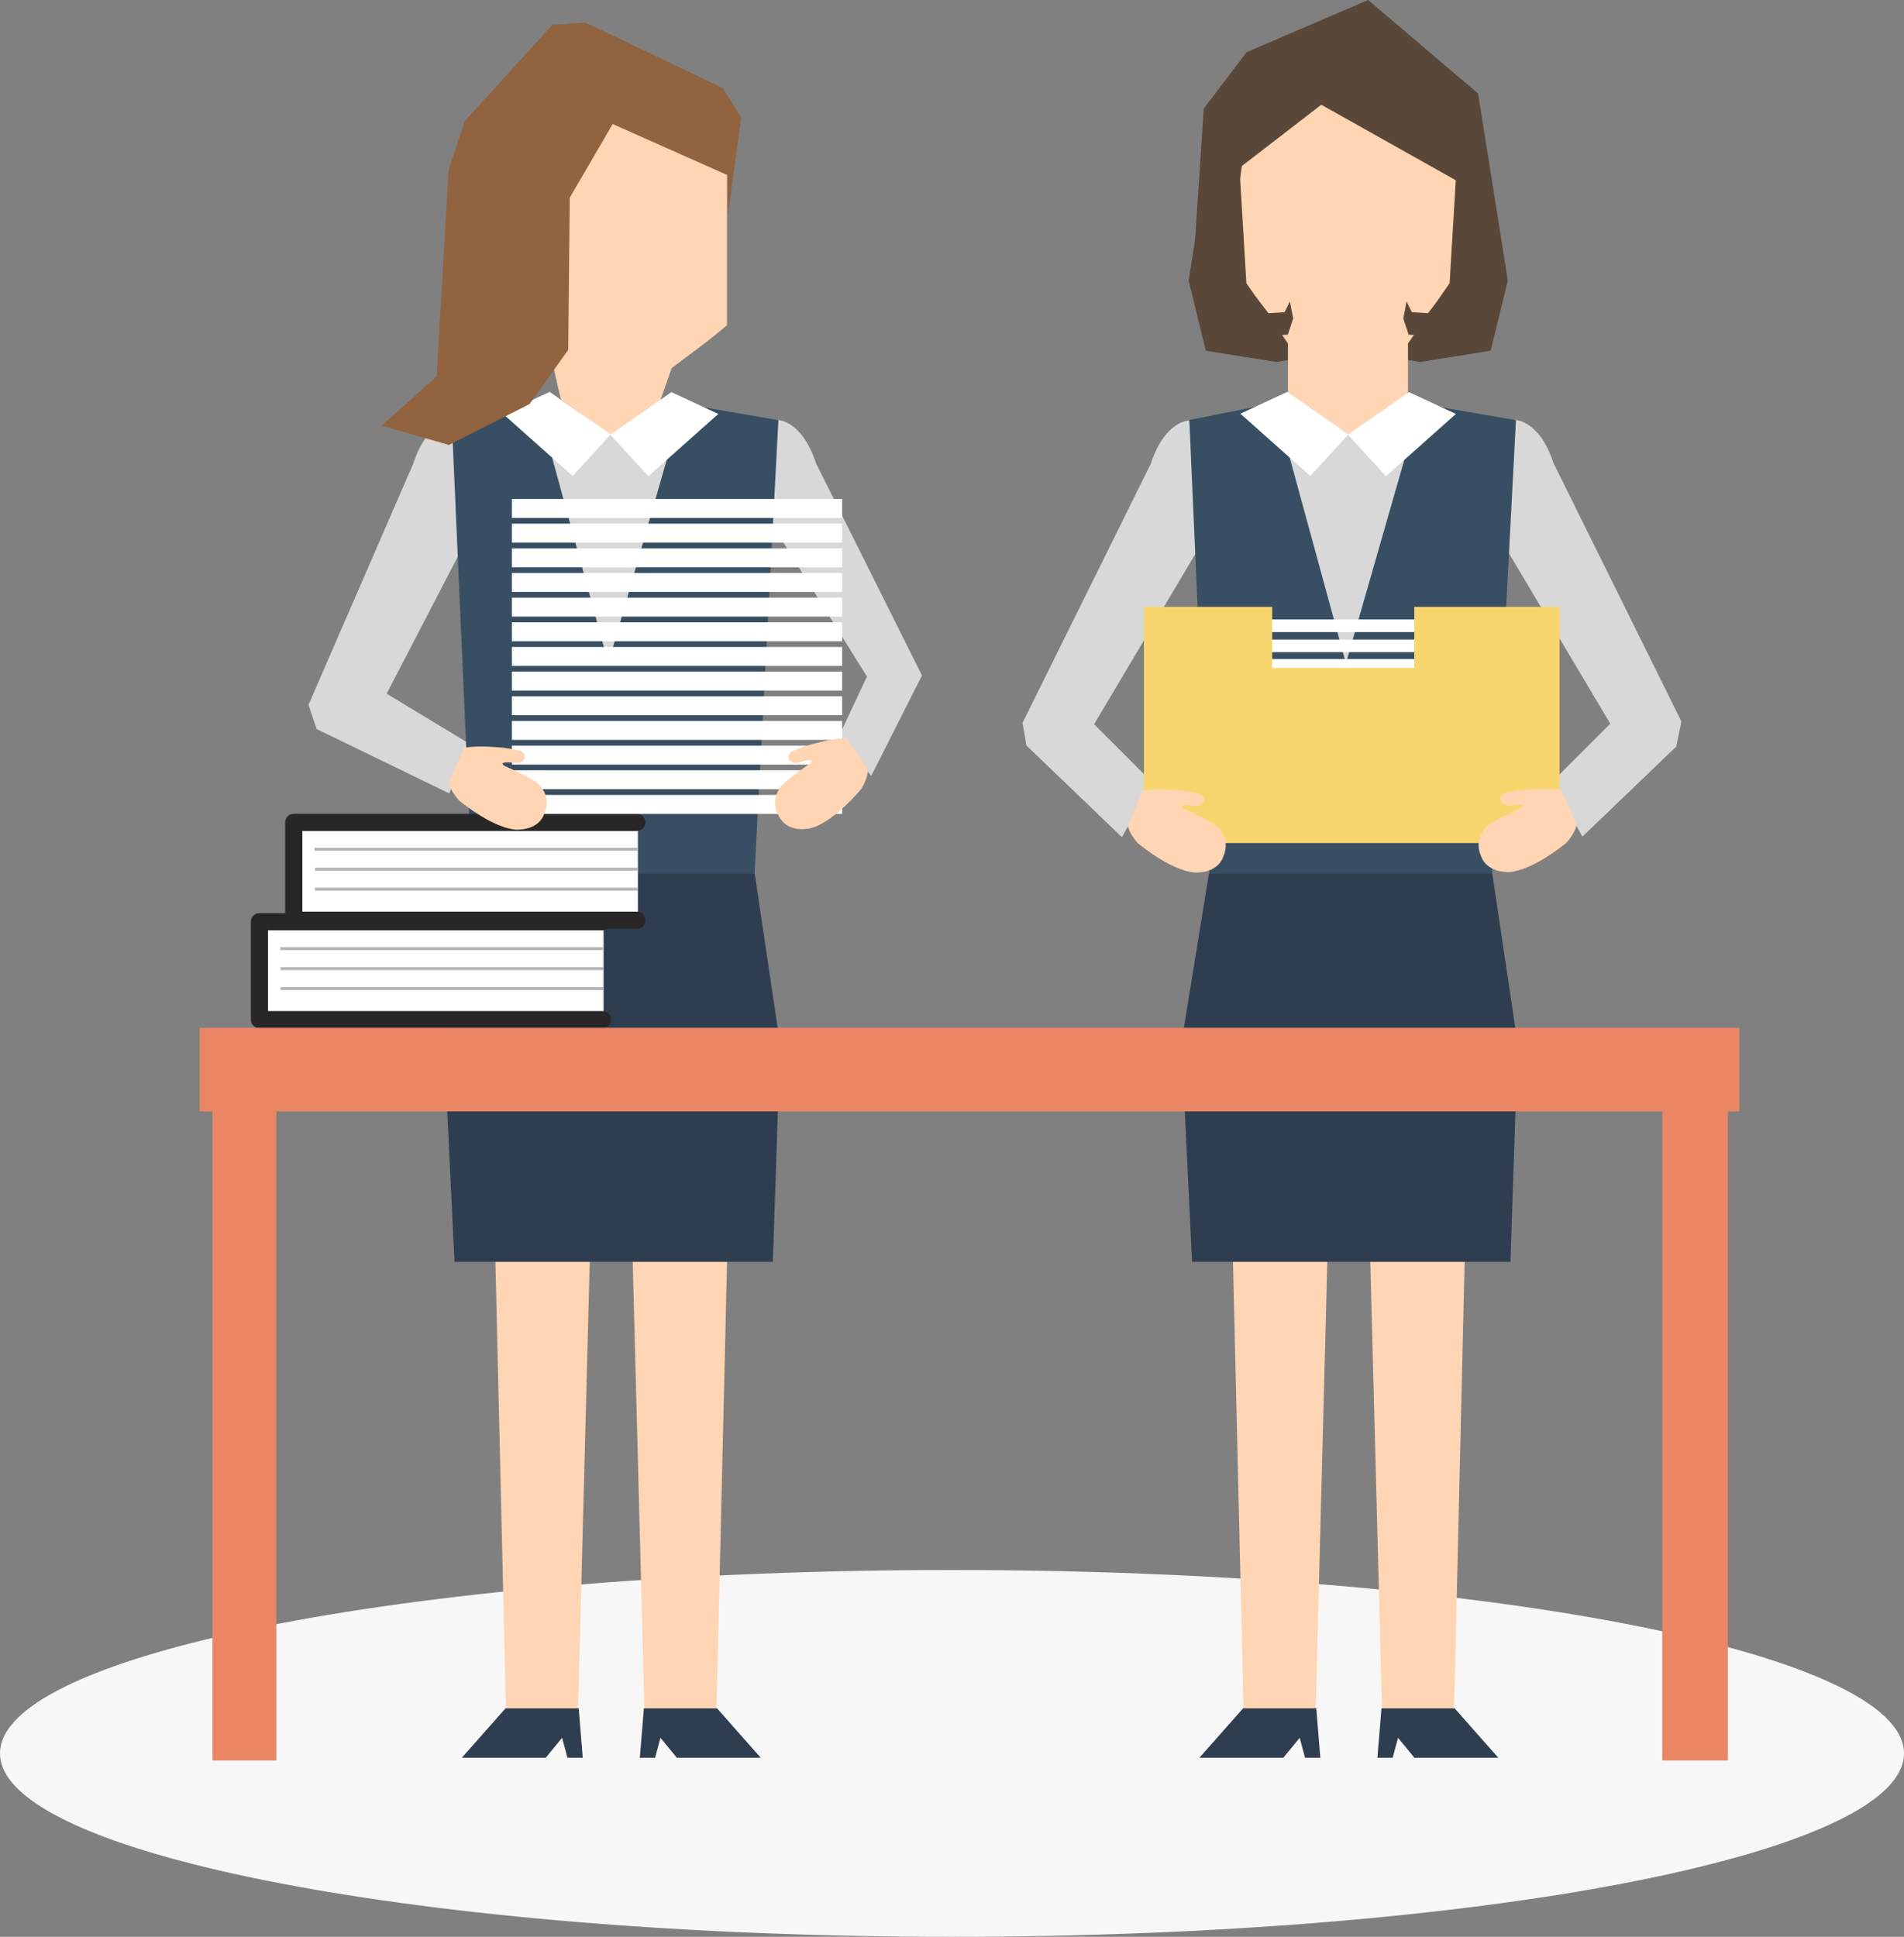 <?xml version="1.0" encoding="utf-8"?>
<!-- Generator: Adobe Illustrator 16.0.0, SVG Export Plug-In . SVG Version: 6.00 Build 0)  -->
<!DOCTYPE svg PUBLIC "-//W3C//DTD SVG 1.1//EN" "http://www.w3.org/Graphics/SVG/1.1/DTD/svg11.dtd">
<svg version="1.1" id="_x3C_Layer_x3E_" xmlns="http://www.w3.org/2000/svg" xmlns:xlink="http://www.w3.org/1999/xlink" x="0px"
	 y="0px" width="111px" height="112.897px" viewBox="0 0 111 112.897" enable-background="new 0 0 111 112.897"
	 xml:space="preserve">
<rect x="0" y="0" width="111" height="112.897" fill="#808080" stroke="none"/>
<path fill="#F7F7F7" d="M111,102.205c0,5.905-24.85,10.692-55.502,10.692C24.849,112.897,0,108.11,0,102.205
	c0-5.902,24.849-10.688,55.498-10.688C86.15,91.518,111,96.303,111,102.205z"/>
<polygon fill="#FFD5B3" points="29.523,100.834 33.67,100.834 34.426,71.834 28.842,71.834 "/>
<polygon fill="#FFD5B3" points="41.744,100.834 37.598,100.834 36.842,71.834 42.426,71.834 "/>
<polygon fill="#2E3E50" points="32.77,101.297 33.082,102.459 33.973,102.459 33.738,99.584 29.467,99.584 26.926,102.459 
	31.816,102.459 "/>
<polygon fill="#2E3E50" points="38.504,101.297 38.191,102.459 37.301,102.459 37.537,99.584 41.807,99.584 44.348,102.459 
	39.457,102.459 "/>
<path fill="#D8D8D8" d="M27.5,43.435l-4.958-2.999l4.784-9.22l-0.995-6.704c0,0-1.41-0.021-2.242,2.52l-6.103,14.052l0.471,1.411
	l7.73,3.753L27.5,43.435z"/>
<path fill="#D8D8D8" d="M44.876,30.352l0.452-5.871c0,0,1.41-0.021,2.242,2.52l6.18,12.372l-2.958,5.854l-1.875-2.333l1.625-3.458
	L44.876,30.352z"/>
<polygon fill="#384F63" points="45.379,24.49 35.146,22.727 26.336,24.48 27.508,51.027 43.979,51.109 "/>
<polygon fill="#2E3E50" points="44,50.934 27.477,50.934 25.881,60.756 26.495,73.553 45.057,73.553 45.479,60.859 "/>
<g>
	<rect x="15.375" y="53.961" fill="#FFFFFF" width="19.813" height="5.124"/>
	<path fill="#282626" d="M35.125,59.935h-20c-0.276,0-0.5-0.224-0.5-0.5v-5.706c0-0.276,0.224-0.5,0.5-0.5h20
		c0.276,0,0.5,0.224,0.5,0.5s-0.224,0.5-0.5,0.5h-19.5v4.706h19.5c0.276,0,0.5,0.224,0.5,0.5S35.401,59.935,35.125,59.935z"/>
	<rect x="16.338" y="55.209" fill="#B5B5B5" width="18.813" height="0.174"/>
	<rect x="16.359" y="56.373" fill="#B5B5B5" width="18.813" height="0.175"/>
	<rect x="16.359" y="57.538" fill="#B5B5B5" width="18.813" height="0.174"/>
</g>
<g>
	<rect x="17.376" y="48.169" fill="#FFFFFF" width="19.813" height="5.123"/>
	<path fill="#282626" d="M37.126,54.142h-20c-0.276,0-0.5-0.224-0.5-0.5v-5.706c0-0.276,0.224-0.5,0.5-0.5h20
		c0.276,0,0.5,0.224,0.5,0.5s-0.224,0.5-0.5,0.5h-19.5v4.706h19.5c0.276,0,0.5,0.224,0.5,0.5S37.402,54.142,37.126,54.142z"/>
	<rect x="18.339" y="49.416" fill="#B5B5B5" width="18.813" height="0.175"/>
	<rect x="18.36" y="50.58" fill="#B5B5B5" width="18.813" height="0.175"/>
	<rect x="18.36" y="51.745" fill="#B5B5B5" width="18.813" height="0.175"/>
</g>
<polygon fill="#D8D8D8" points="31.822,25.333 39.291,25.333 35.465,38.667 "/>
<path fill="#D8D8D8" d="M70.326,31.216l-0.995-6.704c0,0-1.41-0.021-2.242,2.52l-7.477,15.104l0.226,1.319l5.571,5.346l1.75-3.209
	l-3.375-3.375L70.326,31.216z"/>
<polygon fill="#59473A" points="71.027,5.451 69.295,16.354 70.297,20.445 74.42,21.104 77.732,20.541 78.842,7.225 "/>
<polygon fill="#FFD5B3" points="72.523,100.834 76.67,100.834 77.426,71.834 71.842,71.834 "/>
<polygon fill="#FFD5B3" points="84.744,100.834 80.598,100.834 79.842,71.834 85.426,71.834 "/>
<polygon fill="#59473A" points="86.172,5.451 87.904,16.354 86.902,20.445 82.779,21.104 79.467,20.541 78.357,7.225 "/>
<path fill="#D8D8D8" d="M90.57,27c-0.832-2.541-2.242-2.52-2.242-2.52l-0.995,6.704l6.542,11L90.5,45.56l1.75,3.209l5.471-5.249
	l0.303-1.463L90.57,27z"/>
<polygon fill="#384F63" points="88.379,24.49 78.146,22.727 69.336,24.48 70.508,51.027 86.979,51.109 "/>
<polygon fill="#2E3E50" points="87,50.934 70.477,50.934 68.881,60.756 69.495,73.553 88.057,73.553 88.479,60.859 "/>
<path fill="#FFD5B3" d="M82.084,20.023l2.426-3.516l0.363-6.057c-0.717-7.037-6.123-5.977-6.289-5.941
	c-0.166-0.035-5.57-1.096-6.285,5.941l0.363,6.057l2.424,3.516v3.824l3.494,1.489l3.504-1.489V20.023z"/>
<polygon fill="#59473A" points="72.889,16.885 73.951,18.26 74.889,18.197 75.201,17.572 75.389,18.572 75.076,19.51 73.764,19.572 
	72.576,18.572 "/>
<polygon fill="#59473A" points="79.758,0 72.676,3.041 70.176,6.334 69.634,14.541 72.027,16.371 71.98,10 77.029,6.104 
	85.154,10.666 85.334,14.301 85.809,14.994 86.172,5.451 "/>
<polygon fill="#59473A" points="84.311,16.885 83.248,18.26 82.311,18.197 81.998,17.572 81.811,18.572 82.123,19.51 83.436,19.572 
	84.623,18.572 "/>
<polygon fill="#D8D8D8" points="74.822,25.333 82.291,25.333 78.465,38.667 "/>
<polygon fill="#FFFFFF" points="82.141,22.859 78.58,25.337 80.801,27.756 84.877,24.128 "/>
<polygon fill="#FFFFFF" points="75.047,22.845 78.607,25.322 76.385,27.741 72.311,24.113 "/>
<polygon fill="#2E3E50" points="75.77,101.297 76.082,102.459 76.973,102.459 76.738,99.584 72.467,99.584 69.926,102.459 
	74.816,102.459 "/>
<polygon fill="#2E3E50" points="81.504,101.297 81.191,102.459 80.301,102.459 80.537,99.584 84.807,99.584 87.348,102.459 
	82.457,102.459 "/>
<rect x="12.388" y="63.744" fill="#EA8663" width="3.721" height="38.875"/>
<rect x="96.909" y="63.744" fill="#EA8663" width="3.824" height="38.875"/>
<rect x="11.646" y="59.91" fill="#EA8663" width="89.751" height="4.876"/>
<g>
	<rect x="71.849" y="36.11" fill="#FFFFFF" width="12.851" height="0.734"/>
	<rect x="71.919" y="37.281" fill="#FFFFFF" width="12.85" height="0.734"/>
	<rect x="71.885" y="38.417" fill="#FFFFFF" width="12.849" height="0.734"/>
	<polygon fill="#F9D56E" points="82.449,35.375 82.449,38.933 74.166,38.933 74.166,35.375 66.688,35.375 66.688,49.143 
		90.917,49.143 90.917,35.375 	"/>
</g>
<path fill="#FFD5B3" d="M91.025,46.063c0,0-0.682-0.152-1.972-0.033c0,0-0.302-0.012-1.298,0.189c0,0-0.284,0.119-0.271,0.379
	c0,0,0.051,0.45,0.7,0.328c0,0,0.916-0.104,0.476,0.191c0,0-1.066,0.457-1.854,0.941c0,0-0.966,0.724-0.46,1.847
	c0,0,0.222,0.879,1.492,0.925c0,0,1.127,0.166,3.464-1.687c0,0,0.497-0.519,0.612-1.052L91.025,46.063z"/>
<path fill="#FFD5B3" d="M66.634,46.094c0,0,0.682-0.152,1.972-0.033c0,0,0.302-0.012,1.298,0.189c0,0,0.284,0.119,0.271,0.379
	c0,0-0.051,0.45-0.7,0.328c0,0-0.916-0.104-0.476,0.191c0,0,1.066,0.457,1.854,0.941c0,0,0.966,0.724,0.46,1.847
	c0,0-0.222,0.879-1.492,0.925c0,0-1.127,0.166-3.464-1.687c0,0-0.497-0.519-0.612-1.052L66.634,46.094z"/>
<g>
	<path fill="#FFD5B3" d="M42.381,8.729v10.227c-1.291,1.106-2.199,1.704-3.584,2.779l-6.619-1.3l-0.785-2.91l-1.424-8.796
		l5.42-5.009L42.381,8.729z"/>
	<g>
		<polygon fill="#FFD5B3" points="31.424,17.66 40.211,18.486 38.467,23.417 37.167,26.477 32.695,23.292 		"/>
	</g>
</g>
<polygon fill="#FFFFFF" points="39.141,22.859 35.58,25.337 37.801,27.756 41.877,24.128 "/>
<polygon fill="#FFFFFF" points="32.047,22.845 35.607,25.322 33.385,27.741 29.311,24.113 "/>
<polygon fill="#91633F" points="43.207,6.854 42.145,5.136 34.125,1.31 32.207,1.448 27.092,7.063 26.154,9.898 25.458,21.936 
	22.25,24.81 26.167,25.936 30.872,23.553 33.125,20.394 33.217,11.521 35.717,7.229 42.426,10.214 42.426,12.646 "/>
<g>
	<rect x="29.844" y="46.338" fill="#FFFFFF" width="19.251" height="1.104"/>
	<rect x="29.844" y="44.9" fill="#FFFFFF" width="19.251" height="1.104"/>
	<rect x="29.844" y="43.463" fill="#FFFFFF" width="19.251" height="1.104"/>
	<rect x="29.844" y="42.025" fill="#FFFFFF" width="19.251" height="1.104"/>
	<rect x="29.844" y="40.588" fill="#FFFFFF" width="19.251" height="1.104"/>
	<rect x="29.844" y="39.15" fill="#FFFFFF" width="19.251" height="1.104"/>
	<rect x="29.844" y="37.713" fill="#FFFFFF" width="19.251" height="1.104"/>
	<rect x="29.844" y="36.275" fill="#FFFFFF" width="19.251" height="1.104"/>
	<rect x="29.844" y="34.838" fill="#FFFFFF" width="19.251" height="1.104"/>
	<rect x="29.844" y="33.4" fill="#FFFFFF" width="19.251" height="1.104"/>
	<rect x="29.844" y="31.963" fill="#FFFFFF" width="19.251" height="1.104"/>
	<rect x="29.844" y="30.525" fill="#FFFFFF" width="19.251" height="1.104"/>
	<rect x="29.844" y="29.088" fill="#FFFFFF" width="19.251" height="1.104"/>
</g>
<path fill="#FFD5B3" d="M49.354,43.027c0,0-0.697-0.022-1.943,0.334c0,0-0.299,0.044-1.24,0.427c0,0-0.257,0.17-0.196,0.423
	c0,0,0.134,0.434,0.749,0.192c0,0,0.881-0.271,0.503,0.1c0,0-0.963,0.647-1.647,1.27c0,0-0.814,0.891-0.108,1.9
	c0,0,0.381,0.822,1.638,0.632c0,0,1.139-0.047,3.091-2.301c0,0,0.392-0.603,0.406-1.147L49.354,43.027z"/>
<path fill="#FFD5B3" d="M27.051,43.594c0,0,0.682-0.152,1.972-0.033c0,0,0.302-0.012,1.298,0.189c0,0,0.284,0.119,0.271,0.379
	c0,0-0.051,0.45-0.7,0.328c0,0-0.916-0.104-0.476,0.191c0,0,1.066,0.457,1.854,0.941c0,0,0.966,0.724,0.46,1.847
	c0,0-0.222,0.879-1.492,0.925c0,0-1.127,0.166-3.464-1.687c0,0-0.497-0.519-0.612-1.052L27.051,43.594z"/>
</svg>
